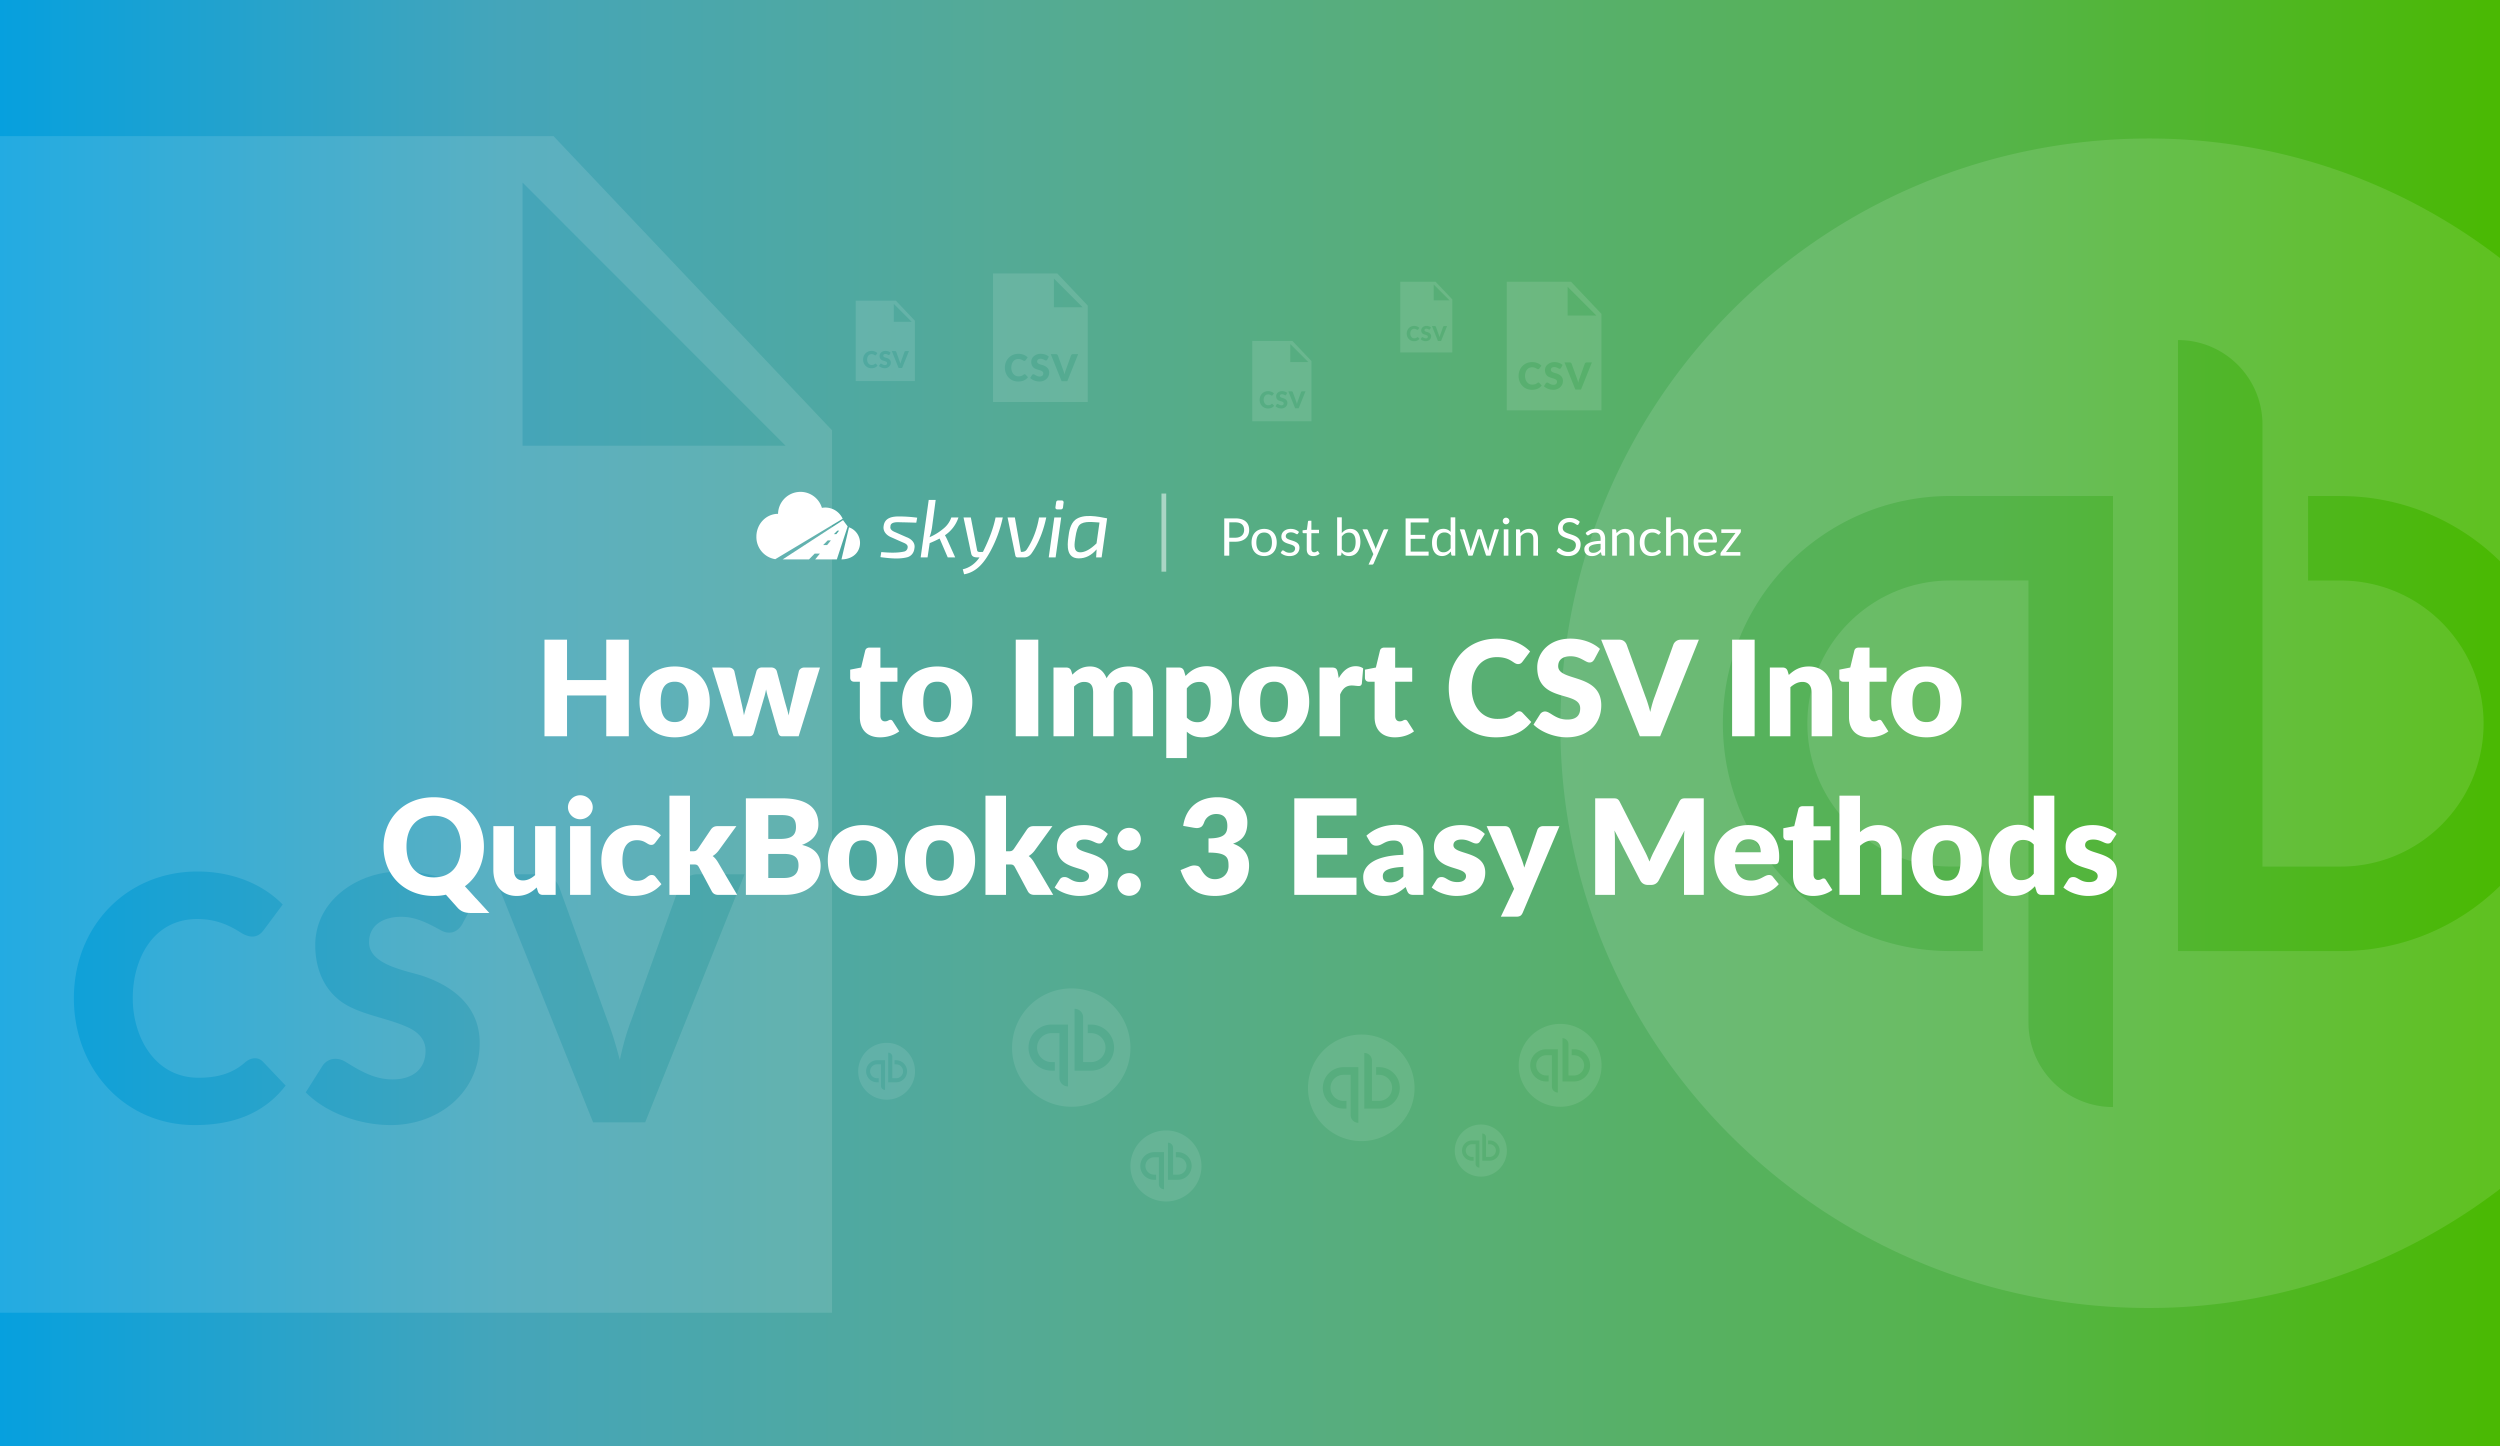 <?xml version="1.0" encoding="UTF-8"?> <svg xmlns="http://www.w3.org/2000/svg" width="2112" height="1222" fill="none"><rect width="100%" height="100%" fill="#333333" stroke="none"/><g clip-path="url(#how-to-import-csv-into-quickbooks-3-easy-methods__a)"><path fill="url(#how-to-import-csv-into-quickbooks-3-easy-methods__b)" d="M0 0h2112v1222H0z"></path><path fill-rule="evenodd" clip-rule="evenodd" d="M702.906 363.5 467.621 115H-29.094v994h732V363.5Zm-39.215 13.08H441.477V154.238L663.691 376.58ZM207.342 897.238c-11.345 10.217-24.712 13.236-39.685 13.236-36.67 0-55.501-34.082-55.501-67.187 0-33.379 17.313-66.898 54.495-66.898 13.677 0 24.898 3.903 36.234 11.149 6.907 4.416 13.906 5.827 19.555-1.366l16.391-22.012c-18.679-19.146-45.542-27.911-71.893-27.911-60.766 0-104.532 47.034-104.532 107.038 0 59.494 42.513 107.182 102.088 107.182 17.35 0 32.376-2.805 45.077-8.416 12.701-5.611 23.269-13.931 31.705-24.961l-19.268-20.285c-4.299-4.303-10.324-3.189-14.666.431Zm182.935-116.102 12.078-22.587c-17.037-15.735-41.387-22.3-64.129-22.3-35.836 0-71.893 24.176-71.893 62.295 0 21.969 9.146 42.157 29.476 52.153 15.73 7.734 33.29 10.034 49.103 17.336 8.204 3.789 14.594 10.064 14.594 19.566 0 16.768-12.215 24.314-27.894 24.314-15.091 0-27.208-7.086-39.613-14.819-6.515-4.061-14.715-3.534-19.339 3.022l-14.379 22.731c18.119 18.129 46.616 27.622 71.893 27.622 39.825 0 75.056-27.045 75.056-69.488 0-29.161-20.376-46.743-46.73-56.037-13.673-4.822-46.73-9.172-46.73-28.845 0-15.46 13.276-21.581 27.031-21.581 12.581 0 22.99 5.564 33.718 11.438 7.083 3.878 13.584 1.862 17.758-4.82Zm154.77 167.033 83.971-209.616h-39.397c-6.821 0-13.283 4.05-15.816 10.502l-40.26 112.218c-4.339 11.07-7.458 22.62-9.922 34.24-2.982-11.584-6.416-23.096-10.784-34.24l-40.547-112.218c-2.926-6.692-8.825-10.502-16.104-10.502h-39.11l83.971 209.616h43.998Zm373.859-690.011L893.192 231h-54.286v108.634h80v-81.476Zm-4.286 1.43h-24.285v-24.3l24.285 24.3Zm-49.874 56.903c-1.24 1.116-2.701 1.446-4.337 1.446-4.008 0-6.066-3.725-6.066-7.343 0-3.648 1.893-7.311 5.956-7.311 1.495 0 2.721.427 3.96 1.218.755.483 1.52.637 2.137-.149l1.792-2.406c-2.042-2.092-4.978-3.05-7.857-3.05-6.642 0-11.425 5.14-11.425 11.698 0 6.502 4.646 11.714 11.157 11.714 1.897 0 3.539-.306 4.927-.92a8.737 8.737 0 0 0 3.465-2.728l-2.106-2.217c-.47-.47-1.128-.348-1.603.048Zm19.993-12.689 1.32-2.469c-1.862-1.719-4.523-2.437-7.009-2.437-3.916 0-7.857 2.642-7.857 6.808 0 2.401 1 4.608 3.222 5.7 1.719.845 3.638 1.097 5.366 1.895.897.414 1.595 1.1 1.595 2.138 0 1.833-1.335 2.657-3.048 2.657-1.65 0-2.974-.774-4.33-1.619-.712-.444-1.608-.386-2.113.33l-1.572 2.484c1.98 1.982 5.095 3.019 7.857 3.019 4.353 0 8.203-2.956 8.203-7.594 0-3.187-2.227-5.109-5.107-6.124-1.494-.527-5.107-1.003-5.107-3.153 0-1.69 1.451-2.358 2.954-2.358 1.375 0 2.513.608 3.685 1.25.774.423 1.485.203 1.941-.527Zm16.915 18.255 9.177-22.909h-4.306c-.745 0-1.451.442-1.728 1.148l-4.4 12.264c-.474 1.21-.815 2.472-1.085 3.742-.325-1.266-.701-2.524-1.178-3.742l-4.432-12.264c-.319-.732-.964-1.148-1.76-1.148h-4.274l9.177 22.909h4.809Zm-128.748-51.083L756.835 254h-33.929v67.896h50v-50.922Zm-2.678.893h-15.179V256.68l15.179 15.187Zm-31.172 35.565c-.775.697-1.688.904-2.71.904-2.505 0-3.792-2.328-3.792-4.59 0-2.28 1.183-4.569 3.723-4.569.934 0 1.7.266 2.475.761.472.302.95.398 1.336-.093l1.119-1.503c-1.276-1.308-3.111-1.907-4.911-1.907-4.15 0-7.14 3.213-7.14 7.311 0 4.064 2.904 7.322 6.973 7.322 1.186 0 2.212-.192 3.079-.575a5.47 5.47 0 0 0 2.166-1.705l-1.316-1.386c-.294-.294-.705-.218-1.002.03Zm12.496-7.931.825-1.543c-1.164-1.075-2.827-1.523-4.381-1.523-2.447 0-4.91 1.651-4.91 4.255 0 1.501.624 2.88 2.013 3.563 1.075.528 2.274.685 3.354 1.184.56.258.997.687.997 1.336 0 1.146-.834 1.661-1.905 1.661-1.031 0-1.859-.484-2.706-1.012-.445-.278-1.005-.242-1.321.206l-.982 1.553c1.237 1.238 3.184 1.887 4.91 1.887 2.721 0 5.127-1.848 5.127-4.747 0-1.992-1.392-3.193-3.192-3.828-.934-.329-3.192-.626-3.192-1.97 0-1.056.907-1.474 1.847-1.474.859 0 1.57.38 2.303.781.484.265.928.128 1.213-.329Zm10.572 11.409 5.735-14.318h-2.691c-.466 0-.907.277-1.08.718l-2.75 7.665c-.297.756-.51 1.545-.678 2.339a20.27 20.27 0 0 0-.736-2.339l-2.77-7.665a1.158 1.158 0 0 0-1.1-.718h-2.672l5.736 14.318h3.006Zm590.786-45.752L1327.19 238h-54.28v108.634h80v-81.476Zm-4.29 1.43h-24.29v-24.3l24.29 24.3Zm-49.87 56.903c-1.24 1.116-2.7 1.446-4.34 1.446-4.01 0-6.07-3.725-6.07-7.343 0-3.648 1.9-7.311 5.96-7.311 1.49 0 2.72.427 3.96 1.218.75.483 1.52.637 2.14-.149l1.79-2.406c-2.04-2.092-4.98-3.05-7.86-3.05-6.64 0-11.42 5.14-11.42 11.698 0 6.502 4.64 11.714 11.15 11.714 1.9 0 3.54-.306 4.93-.92a8.694 8.694 0 0 0 3.46-2.728l-2.1-2.217c-.47-.47-1.13-.348-1.6.048Zm19.99-12.689 1.32-2.469c-1.86-1.719-4.52-2.437-7.01-2.437-3.92 0-7.86 2.642-7.86 6.808 0 2.401 1 4.608 3.22 5.7 1.72.845 3.64 1.097 5.37 1.895.9.414 1.6 1.1 1.6 2.138 0 1.833-1.34 2.657-3.05 2.657-1.65 0-2.98-.774-4.33-1.619-.71-.444-1.61-.386-2.12.33l-1.57 2.484c1.98 1.982 5.1 3.019 7.86 3.019 4.35 0 8.2-2.956 8.2-7.594 0-3.187-2.22-5.109-5.1-6.124-1.5-.527-5.11-1.003-5.11-3.153 0-1.69 1.45-2.358 2.95-2.358 1.38 0 2.52.608 3.69 1.25.77.423 1.48.203 1.94-.527Zm16.91 18.255 9.18-22.909h-4.3c-.75 0-1.46.442-1.73 1.148l-4.4 12.264c-.48 1.21-.82 2.472-1.09 3.742-.32-1.266-.7-2.524-1.18-3.742l-4.43-12.264c-.32-.732-.96-1.148-1.76-1.148h-4.27l9.18 22.909h4.8Zm-227.74-24.083L1091.83 288h-33.92v67.896h50v-50.922Zm-2.68.893h-15.18V290.68l15.18 15.187Zm-31.17 35.565c-.78.697-1.69.904-2.71.904-2.51 0-3.8-2.328-3.8-4.59 0-2.28 1.19-4.569 3.73-4.569.93 0 1.7.266 2.47.761.47.302.95.398 1.34-.093l1.12-1.503c-1.28-1.308-3.11-1.907-4.91-1.907-4.15 0-7.14 3.213-7.14 7.311 0 4.064 2.9 7.322 6.97 7.322 1.18 0 2.21-.192 3.08-.575a5.398 5.398 0 0 0 2.16-1.705l-1.31-1.386c-.3-.294-.71-.218-1 .03Zm12.49-7.931.83-1.543c-1.17-1.075-2.83-1.523-4.38-1.523-2.45 0-4.91 1.651-4.91 4.255 0 1.501.62 2.88 2.01 3.563 1.07.528 2.27.685 3.35 1.184.56.258 1 .687 1 1.336 0 1.146-.83 1.661-1.91 1.661-1.03 0-1.85-.484-2.7-1.012-.45-.278-1.01-.242-1.32.206l-.98 1.553c1.23 1.238 3.18 1.887 4.91 1.887 2.72 0 5.12-1.848 5.12-4.747 0-1.992-1.39-3.193-3.19-3.828-.93-.329-3.19-.626-3.19-1.97 0-1.056.91-1.474 1.85-1.474.86 0 1.57.38 2.3.781.48.265.93.128 1.21-.329Zm10.57 11.409 5.74-14.318h-2.69c-.47 0-.91.277-1.08.718l-2.75 7.665c-.3.756-.51 1.545-.68 2.339-.2-.792-.44-1.578-.74-2.339l-2.77-7.665c-.2-.457-.6-.718-1.1-.718h-2.67l5.74 14.318h3Zm129.79-91.973L1212.76 238h-29.85v59.749h44v-44.812Zm-2.36.786h-13.36v-13.364l13.36 13.364Zm-27.43 31.297c-.68.614-1.49.795-2.39.795-2.2 0-3.33-2.048-3.33-4.038 0-2.007 1.04-4.021 3.27-4.021.82 0 1.5.234 2.18.67.42.265.84.35 1.18-.082l.98-1.323c-1.12-1.151-2.74-1.678-4.32-1.678-3.65 0-6.28 2.827-6.28 6.434 0 3.576 2.55 6.442 6.13 6.442 1.05 0 1.95-.168 2.71-.505.77-.338 1.4-.838 1.91-1.501l-1.16-1.219c-.26-.259-.62-.192-.88.026Zm10.99-6.979.73-1.358c-1.02-.946-2.49-1.34-3.85-1.34-2.16 0-4.33 1.453-4.33 3.744 0 1.321.55 2.534 1.78 3.135.94.465 2 .603 2.95 1.042.49.228.87.605.87 1.176 0 1.008-.73 1.462-1.67 1.462-.91 0-1.64-.426-2.38-.891-.39-.244-.89-.212-1.17.182l-.86 1.366c1.09 1.09 2.8 1.66 4.32 1.66 2.4 0 4.51-1.625 4.51-4.176 0-1.753-1.22-2.81-2.81-3.369-.82-.29-2.8-.551-2.8-1.734 0-.929.79-1.297 1.62-1.297.76 0 1.38.335 2.03.688.42.233.81.112 1.06-.29Zm9.31 10.04 5.04-12.6h-2.36c-.41 0-.8.244-.95.632l-2.42 6.745c-.26.665-.45 1.36-.6 2.058-.18-.696-.39-1.388-.65-2.058l-2.44-6.745a1.008 1.008 0 0 0-.96-.632h-2.35l5.04 12.6h2.65Zm1088.83 326.191c0 269.557-221.17 490.728-490.73 490.728-276.1 0-497.27-221.171-497.27-490.728 0-276.101 221.17-497.272 497.27-497.272 269.56 0 490.73 221.171 490.73 497.272ZM1977.3 419.046h-27.44v71.388h27.44c66.73 0 120.83 54.094 120.83 120.822 0 66.727-54.1 120.821-120.83 120.821h-65.97V358.643c-.02-39.414-31.97-71.356-71.39-71.356v516.178h137.4c106.14 0 192.19-86.048 192.19-192.194 0-106.145-86.05-192.194-192.19-192.194l-.04-.031Zm-521.81 192.193c0 106.151 86.04 192.208 192.19 192.225h27.45v-71.419h-27.45c-66.72 0-120.82-54.093-120.82-120.821s54.1-120.822 120.82-120.822h65.98v373.434c0 39.427 31.96 71.388 71.39 71.388v-516.21h-137.4c-106.14.035-192.16 86.087-192.16 192.225Z" fill="#fff" fill-opacity=".12"></path><path fill-rule="evenodd" clip-rule="evenodd" d="M955 885.331C955 912.614 932.614 935 905.331 935 877.386 935 855 912.614 855 885.331A50.143 50.143 0 0 1 905.331 835C932.614 835 955 857.386 955 885.331Zm-33.294-19.759h-2.778v7.225h2.778c6.754 0 12.229 5.475 12.229 12.229s-5.475 12.229-12.229 12.229h-6.677v-37.797a7.226 7.226 0 0 0-7.226-7.222v52.244h13.907c10.743 0 19.452-8.709 19.452-19.452 0-10.744-8.709-19.453-19.452-19.453l-.004-.003Zm-52.815 19.452c0 10.744 8.709 19.455 19.453 19.456h2.778v-7.228h-2.778c-6.754 0-12.229-5.475-12.229-12.229s5.475-12.229 12.229-12.229h6.677v37.797a7.226 7.226 0 0 0 7.226 7.225v-52.248h-13.906c-10.743.004-19.45 8.714-19.45 19.456ZM1015 985.199c0 16.371-13.43 29.801-29.801 29.801-16.768 0-30.199-13.43-30.199-29.801A30.085 30.085 0 0 1 985.199 955c16.371 0 29.801 13.431 29.801 30.199Zm-19.975-11.856h-1.667v4.335h1.667a7.335 7.335 0 0 1 7.335 7.337 7.336 7.336 0 0 1-7.335 7.338h-4.007v-22.678a4.335 4.335 0 0 0-4.335-4.334v31.347h8.344c6.443 0 11.673-5.226 11.673-11.672 0-6.446-5.23-11.671-11.673-11.671l-.002-.002Zm-31.692 11.672c0 6.447 5.225 11.673 11.671 11.674h1.667v-4.337h-1.667a7.337 7.337 0 0 1 0-14.675h4.007v22.683c0 2.39 1.941 4.33 4.335 4.33v-31.348h-8.344c-6.445.002-11.669 5.228-11.669 11.673ZM773 905.159C773 918.255 762.255 929 749.159 929 735.745 929 725 918.255 725 905.159A24.068 24.068 0 0 1 749.159 881C762.255 881 773 891.745 773 905.159Zm-15.962-9.484h-1.333v3.468h1.333a5.87 5.87 0 1 1 0 11.74h-3.205V892.74a3.469 3.469 0 0 0-3.468-3.467v25.078h6.675a9.338 9.338 0 0 0 0-18.675l-.002-.001Zm-25.362 9.34a9.34 9.34 0 0 0 9.338 9.339h1.333v-3.47h-1.333a5.87 5.87 0 1 1 0-11.739h3.205v18.142a3.468 3.468 0 0 0 3.468 3.468v-25.079h-6.675a9.34 9.34 0 0 0-9.336 9.339ZM1273 972.146c0 12.004-9.85 21.854-21.85 21.854-12.3 0-22.15-9.85-22.15-21.854A22.064 22.064 0 0 1 1251.15 950c12 0 21.85 9.85 21.85 22.146Zm-14.66-8.698h-1.22v3.179h1.22a5.381 5.381 0 0 1 0 10.762h-2.94v-16.631a3.177 3.177 0 0 0-3.18-3.178v22.988h6.12c4.73 0 8.56-3.832 8.56-8.559 0-4.727-3.83-8.56-8.56-8.56v-.001Zm-23.23 8.559c0 4.727 3.83 8.559 8.55 8.56h1.23v-3.18h-1.23a5.381 5.381 0 0 1 0-10.762h2.94v16.631a3.183 3.183 0 0 0 3.18 3.179v-22.989h-6.12c-4.72.001-8.55 3.834-8.55 8.561ZM1353 900.232c0 19.098-15.67 34.768-34.77 34.768-19.56 0-35.23-15.67-35.23-34.768A35.1 35.1 0 0 1 1318.23 865c19.1 0 34.77 15.67 34.77 35.232Zm-23.3-13.833h-1.95v5.058h1.95c4.73 0 8.56 3.833 8.56 8.56a8.559 8.559 0 0 1-8.56 8.561h-4.67V882.12c-.01-2.793-2.27-5.056-5.06-5.056v36.571h9.73c7.52 0 13.62-6.096 13.62-13.616 0-7.521-6.1-13.617-13.62-13.617v-.003Zm-36.98 13.62c0 7.521 6.1 13.618 13.62 13.619h1.95v-5.06h-1.95a8.559 8.559 0 0 1-8.56-8.56c0-4.728 3.83-8.56 8.56-8.56h4.68v26.457a5.053 5.053 0 0 0 5.05 5.058V886.4h-9.73c-7.52.002-13.62 6.099-13.62 13.619ZM1195 919.298c0 24.555-20.15 44.702-44.7 44.702-25.15 0-45.3-20.147-45.3-44.702A45.13 45.13 0 0 1 1150.3 874c24.55 0 44.7 20.147 44.7 45.298Zm-29.96-17.784h-2.5v6.503h2.5c6.08 0 11.01 4.927 11.01 11.006 0 6.078-4.93 11.006-11.01 11.006h-6.01v-34.017a6.5 6.5 0 0 0-6.5-6.501v47.021h12.52c9.66 0 17.5-7.839 17.5-17.508 0-9.669-7.84-17.507-17.5-17.507l-.01-.003Zm-47.53 17.512c0 9.669 7.83 17.508 17.5 17.51h2.5v-6.506h-2.5c-6.08 0-11-4.927-11-11.006 0-6.078 4.92-11.006 11-11.006h6.01v34.017a6.503 6.503 0 0 0 6.51 6.503v-47.023h-12.52c-9.67.003-17.5 7.842-17.5 17.511Z" fill="#fff" fill-opacity=".1"></path><path d="M512.174 540.408h19.04V622h-19.04v-34.496h-33.152V622h-19.04v-81.592h19.04v34.104h33.152v-34.104Zm57.872 22.624c17.584 0 29.568 11.424 29.568 29.792 0 18.536-11.984 30.072-29.568 30.072-17.696 0-29.792-11.536-29.792-30.072 0-18.368 12.096-29.792 29.792-29.792Zm0 46.984c8.008 0 11.648-5.6 11.648-17.08 0-11.48-3.64-17.024-11.648-17.024-8.232 0-11.872 5.544-11.872 17.024s3.64 17.08 11.872 17.08Zm109.457-46.088h13.216L674.687 622h-14.112c-1.512 0-2.52-.84-3.136-2.912l-8.288-28.952a65.113 65.113 0 0 1-1.96-7.728c-.504 2.632-1.12 5.208-1.96 7.84l-8.4 28.84c-.56 1.96-1.792 2.912-3.696 2.912h-13.44l-18.032-58.072h13.888c2.464 0 4.2 1.288 4.816 3.024l5.824 26.04c.952 3.976 1.68 7.56 2.296 11.312.952-3.752 2.016-7.336 3.304-11.312l7.28-26.096c.616-1.736 2.352-3.024 4.592-3.024h7.728c2.464 0 4.2 1.288 4.816 3.024l6.944 26.096c1.12 3.976 2.24 7.616 3.136 11.424.616-3.752 1.4-7.392 2.464-11.424l6.16-26.04c.616-1.736 2.352-3.024 4.592-3.024Zm63.926 58.968c-10.976 0-17.024-6.664-17.024-16.968v-30.016h-4.928c-1.792 0-3.248-1.176-3.248-3.416v-6.776l9.24-1.792 3.416-14.168c.448-1.792 1.736-2.688 3.808-2.688h9.072v16.968h14.392v11.872h-14.392v28.84c0 2.688 1.344 4.648 3.808 4.648 2.576 0 3.136-1.288 4.592-1.288 1.064 0 1.568.448 2.24 1.512l5.264 8.232c-4.48 3.36-10.248 5.04-16.24 5.04Zm48.43-59.864c17.584 0 29.568 11.424 29.568 29.792 0 18.536-11.984 30.072-29.568 30.072-17.696 0-29.792-11.536-29.792-30.072 0-18.368 12.096-29.792 29.792-29.792Zm0 46.984c8.008 0 11.648-5.6 11.648-17.08 0-11.48-3.64-17.024-11.648-17.024-8.232 0-11.872 5.544-11.872 17.024s3.64 17.08 11.872 17.08Zm85.288-69.608V622h-19.04v-81.592h19.04ZM907.357 622h-17.36v-58.072h10.752c2.184 0 3.584.952 4.256 2.912l.952 3.136c3.864-3.976 8.288-6.944 14.952-6.944 7 0 11.536 3.92 13.944 9.968 3.864-7.168 11.48-9.968 18.648-9.968 13.328 0 20.608 8.12 20.608 22.064V622h-17.36v-36.904c0-5.992-2.576-9.016-7.728-9.016-4.704 0-8.176 3.192-8.176 9.016V622h-17.36v-36.904c0-6.664-2.632-9.016-7.728-9.016-3.136 0-5.936 1.512-8.4 3.92v42Zm92.913-55.16 1.29 4.256c4.53-4.872 10.08-8.288 18.09-8.288 12.09 0 21.05 11.032 21.05 29.68 0 17.416-10.13 30.408-24.86 30.408-6.05 0-9.86-1.848-13.22-4.76v22.288h-17.357v-76.496h10.752c2.184 0 3.584.952 4.255 2.912Zm2.35 14.728v24.64c2.63 2.856 5.71 3.92 9.07 3.92 6.39 0 11.09-4.816 11.09-17.64 0-12.264-3.69-16.408-9.18-16.408-5.1 0-8.01 1.904-10.98 5.488Zm73.83-18.536c17.59 0 29.57 11.424 29.57 29.792 0 18.536-11.98 30.072-29.57 30.072-17.69 0-29.79-11.536-29.79-30.072 0-18.368 12.1-29.792 29.79-29.792Zm0 46.984c8.01 0 11.65-5.6 11.65-17.08 0-11.48-3.64-17.024-11.65-17.024-8.23 0-11.87 5.544-11.87 17.024s3.64 17.08 11.87 17.08Zm53.66-42 .89 4.872c3.59-6.272 8.18-10.08 14.23-10.08 2.63 0 4.76.616 6.38 1.848l-1.12 12.768c-.39 1.624-1.18 2.128-2.69 2.128-1.23 0-3.97-.448-5.77-.448-5.09 0-7.84 2.856-9.91 7.616V622h-17.36v-58.072h10.31c3.47 0 4.42 1.12 5.04 4.088Zm48.19 54.88c-10.97 0-17.02-6.664-17.02-16.968v-30.016h-4.93c-1.79 0-3.25-1.176-3.25-3.416v-6.776l9.24-1.792 3.42-14.168c.45-1.792 1.74-2.688 3.81-2.688h9.07v16.968h14.39v11.872h-14.39v28.84c0 2.688 1.34 4.648 3.81 4.648 2.57 0 3.13-1.288 4.59-1.288 1.06 0 1.57.448 2.24 1.512l5.26 8.232c-4.48 3.36-10.24 5.04-16.24 5.04Zm105.14-22.008c.9 0 1.79.28 2.63 1.12l7.51 7.896c-6.55 8.568-16.41 12.992-29.91 12.992-24.75 0-39.76-17.808-39.76-41.72 0-24.36 16.64-41.664 40.72-41.664 12.2 0 21.84 4.536 28 10.864l-6.39 8.568c-.84 1.064-1.79 2.072-3.81 2.072-4.08 0-5.99-5.88-17.92-5.88-12.54 0-21.22 9.464-21.22 26.04 0 16.744 9.74 26.152 21.62 26.152 6.94 0 11.03-1.176 15.45-5.152.9-.728 1.96-1.288 3.08-1.288Zm68.19-52.696-4.71 8.792c-1.12 1.792-2.18 2.688-4.14 2.688-3.42 0-7.62-5.264-15.91-5.264-7.11 0-10.52 3.248-10.52 8.4 0 13.216 36.4 5.712 36.4 33.04 0 15.064-10.64 27.048-29.24 27.048-10.13 0-21.61-4.368-28-10.752l5.6-8.848c.9-1.288 2.41-2.24 4.15-2.24 4.42 0 8.62 6.832 18.81 6.832 6.89 0 10.87-2.912 10.87-9.464 0-15.344-36.29-4.2-36.29-34.664 0-12.32 10.08-24.248 28-24.248 10.02 0 19.15 3.304 24.98 8.68Zm68.22-7.784h15.34L1402.49 622h-17.14l-32.7-81.592h15.23c3.3 0 5.21 1.68 6.27 4.088l15.79 43.68c1.51 3.808 2.91 8.4 4.2 13.328 1.07-4.928 2.35-9.52 3.87-13.328l15.68-43.68a6.608 6.608 0 0 1 6.16-4.088Zm62.47 0V622h-19.04v-81.592h19.04Zm27.86 26.432 1.01 3.36c4.53-4.2 9.35-7.168 16.91-7.168 12.71 0 19.71 9.296 19.71 22.064V622h-17.36v-36.904c0-5.656-2.63-9.016-7.73-9.016-3.81 0-7.05 1.736-10.19 4.48V622h-17.36v-58.072h10.75c2.19 0 3.59.952 4.26 2.912Zm68.87 56.056c-10.97 0-17.02-6.664-17.02-16.968v-30.016h-4.93c-1.79 0-3.25-1.176-3.25-3.416v-6.776l9.24-1.792 3.42-14.168c.45-1.792 1.74-2.688 3.81-2.688h9.07v16.968h14.39v11.872h-14.39v28.84c0 2.688 1.34 4.648 3.81 4.648 2.57 0 3.13-1.288 4.59-1.288 1.06 0 1.57.448 2.24 1.512l5.26 8.232c-4.48 3.36-10.24 5.04-16.24 5.04Zm48.43-59.864c17.59 0 29.57 11.424 29.57 29.792 0 18.536-11.98 30.072-29.57 30.072-17.69 0-29.79-11.536-29.79-30.072 0-18.368 12.1-29.792 29.79-29.792Zm0 46.984c8.01 0 11.65-5.6 11.65-17.08 0-11.48-3.64-17.024-11.65-17.024-8.23 0-11.87 5.544-11.87 17.024s3.64 17.08 11.87 17.08ZM392.741 748.72l20.664 22.568h-15.568c-4.48 0-7.896-.952-10.976-4.088l-10.136-11.368c-3.192.728-6.608 1.064-10.248 1.064-25.424 0-42.448-18.144-42.448-41.72s17.024-41.664 42.448-41.664c25.368 0 42.336 18.2 42.336 41.664 0 14-5.88 26.04-16.072 33.544Zm-49.336-33.544c0 16.352 8.512 26.04 23.072 26.04 14.448 0 22.96-9.688 22.96-26.04 0-16.184-8.512-26.04-22.96-26.04-14.56 0-23.072 9.856-23.072 26.04Zm108.648-17.248h17.36V756h-10.752c-2.184 0-3.584-.952-4.256-2.912l-1.008-3.36c-4.424 4.312-9.408 7.168-16.912 7.168-12.712 0-19.712-9.352-19.712-22.12v-36.848h17.36v36.848c0 5.768 2.632 9.016 7.728 9.016 3.808 0 7.056-1.736 10.192-4.48v-41.384Zm48.699-15.904c0 5.488-4.816 10.08-10.64 10.08-5.6 0-10.304-4.592-10.304-10.08 0-5.656 4.704-10.192 10.304-10.192 5.824 0 10.64 4.536 10.64 10.192ZM481.6 697.928h17.36V756H481.6v-58.072Zm76.732 7.672-4.592 6.104c-1.064 1.288-1.792 2.072-3.584 2.072-3.36 0-5.04-3.976-11.984-3.976-8.512 0-12.32 6.44-12.32 17.024 0 11.144 4.536 17.304 12.096 17.304 8.064 0 8.512-4.928 12.656-4.928 1.4 0 2.408.504 3.136 1.512l5.04 6.216c-7.112 8.176-16.128 9.968-24.08 9.968-14.224 0-26.656-10.976-26.656-30.072 0-16.8 10.08-29.792 29.008-29.792 9.128 0 15.736 2.968 21.28 8.568Zm7.204-33.432h17.36v46.984h2.576c2.184 0 3.024-.56 4.144-2.072l10.976-16.352c1.344-1.848 2.912-2.8 5.6-2.8h15.904l-15.008 20.664c-1.4 1.848-3.08 3.416-5.04 4.592 1.736 1.288 3.08 2.968 4.368 5.04L622.768 756h-15.68c-2.632 0-4.424-.728-5.712-2.912L590.4 732.536c-1.064-1.848-1.904-2.24-4.144-2.24h-3.36V756h-17.36v-83.832Zm64.579 2.24h30.016c22.568 0 31.248 8.624 31.248 22.064 0 7.336-4.032 13.72-13.888 17.304 10.752 2.632 15.792 8.4 15.792 17.64 0 13.888-10.976 24.584-30.576 24.584h-32.592v-81.592Zm30.016 14.168h-11.088v20.16h9.856c8.4 0 13.552-2.072 13.552-10.024 0-7.728-3.808-10.136-12.32-10.136Zm-11.088 53.144h13.328c10.024 0 12.208-5.544 12.208-10.696 0-5.992-2.8-9.632-12.32-9.632h-13.216v20.328Zm80.089-44.688c17.584 0 29.568 11.424 29.568 29.792 0 18.536-11.984 30.072-29.568 30.072-17.696 0-29.792-11.536-29.792-30.072 0-18.368 12.096-29.792 29.792-29.792Zm0 46.984c8.008 0 11.648-5.6 11.648-17.08 0-11.48-3.64-17.024-11.648-17.024-8.232 0-11.872 5.544-11.872 17.024s3.64 17.08 11.872 17.08Zm65.079-46.984c17.584 0 29.568 11.424 29.568 29.792 0 18.536-11.984 30.072-29.568 30.072-17.696 0-29.792-11.536-29.792-30.072 0-18.368 12.096-29.792 29.792-29.792Zm0 46.984c8.008 0 11.648-5.6 11.648-17.08 0-11.48-3.64-17.024-11.648-17.024-8.232 0-11.872 5.544-11.872 17.024s3.64 17.08 11.872 17.08Zm38.31-71.848h17.36v46.984h2.576c2.184 0 3.024-.56 4.144-2.072l10.976-16.352c1.344-1.848 2.912-2.8 5.6-2.8h15.904l-15.008 20.664c-1.4 1.848-3.08 3.416-5.04 4.592 1.736 1.288 3.08 2.968 4.368 5.04L889.753 756h-15.68c-2.632 0-4.424-.728-5.712-2.912l-10.976-20.552c-1.064-1.848-1.904-2.24-4.144-2.24h-3.36V756h-17.36v-83.832Zm103.386 32.368-3.92 6.104c-.896 1.4-1.792 1.96-3.36 1.96-3.304 0-6.216-3.36-12.432-3.36-4.424 0-6.832 1.792-6.832 4.76 0 8.512 26.88 4.368 26.88 23.128 0 11.536-8.512 19.768-24.416 19.768-7.84 0-16.352-3.136-20.832-7.168l4.032-6.384c.896-1.512 2.184-2.408 4.368-2.408 4.032 0 5.712 4.256 13.328 4.256 5.376 0 7.28-2.52 7.28-5.04 0-9.24-27.104-3.584-27.104-24.752 0-9.856 7.56-18.368 22.96-18.368 8.456 0 15.736 3.192 20.048 7.504Zm8.155 4.424c0-5.32 4.256-9.576 9.856-9.576 5.544 0 9.856 4.256 9.856 9.576 0 5.432-4.312 9.576-9.856 9.576-5.6 0-9.856-4.144-9.856-9.576Zm0 38.248c0-5.32 4.256-9.576 9.856-9.576 5.544 0 9.856 4.256 9.856 9.576 0 5.432-4.312 9.576-9.856 9.576-5.6 0-9.856-4.144-9.856-9.576Zm64.688-47.88-9.181-1.624c2.411-16.296 14.001-24.192 28.891-24.192 16.13 0 25.32 9.8 25.32 21.168 0 10.36-4.26 15.344-12.1 18.032 9.02 3.192 13.55 9.352 13.55 18.48 0 17.248-13.55 25.704-28.67 25.704-15.46 0-23.97-6.552-29.231-21.84l7.731-3.136c1.34-.504 2.68-.784 3.86-.784.62 0 1.46.112 2.63.336 1.12.28 2.07 1.064 2.8 2.408 3.36 6.216 6.89 8.848 11.99 8.848 7.72 0 11.53-5.656 11.53-10.976 0-6.944-.78-11.48-16.91-11.48v-11.984c13.66 0 15.9-4.312 15.9-10.584 0-6.44-3.08-10.024-9.4-10.024-5.16 0-8.85 3.08-10.2 7.112-.78 2.072-1.68 3.36-2.74 3.92-1.06.56-2.18.84-3.47.84-.67 0-1.46-.112-2.3-.224Zm137.21-10.36h-33.49v19.04h25.65v14h-25.65v19.432h33.49V756h-52.53v-81.592h52.53v14.56Zm11.5 22.456-3.13-5.432c7-6.216 15.62-9.184 25.42-9.184 14.11 0 22.74 9.632 22.74 22.904V756h-7.96c-3.3 0-4.7-.616-5.82-3.472l-1.23-3.192c-5.83 4.928-10.42 7.56-18.37 7.56-10.64 0-17.47-5.544-17.47-16.016 0-8.288 7.33-18.088 33.93-18.704v-2.464c0-6.776-2.91-9.632-8.06-9.632-8.18 0-9.58 4.368-15.01 4.368-2.41 0-3.97-1.4-5.04-3.024Zm28.11 29.008v-8.064c-13.88.616-17.36 3.696-17.36 7.672 0 3.976 2.19 5.376 6.39 5.376 4.48 0 7.56-1.456 10.97-4.984Zm68.84-35.896-3.92 6.104c-.9 1.4-1.79 1.96-3.36 1.96-3.31 0-6.22-3.36-12.43-3.36-4.43 0-6.84 1.792-6.84 4.76 0 8.512 26.88 4.368 26.88 23.128 0 11.536-8.51 19.768-24.41 19.768-7.84 0-16.35-3.136-20.83-7.168l4.03-6.384c.89-1.512 2.18-2.408 4.37-2.408 4.03 0 5.71 4.256 13.32 4.256 5.38 0 7.28-2.52 7.28-5.04 0-9.24-27.1-3.584-27.1-24.752 0-9.856 7.56-18.368 22.96-18.368 8.46 0 15.74 3.192 20.05 7.504Zm49.01-6.608h14l-31.03 73.136c-1.06 2.296-2.18 3.36-5.49 3.36h-12.99l11.2-23.52-23.18-52.976h15.34c2.69 0 4.03 1.4 4.71 3.024l9.52 25.032a51.497 51.497 0 0 1 2.18 7c.84-2.408 1.62-4.816 2.52-7.112l8.62-24.92c.68-1.736 2.58-3.024 4.6-3.024Zm121.47-23.52h14.45V756h-16.69v-46.928c0-2.184.12-4.76.4-7.392l-21.68 41.944c-1.34 2.632-3.69 3.976-6.6 3.976h-2.58c-2.91 0-5.26-1.344-6.61-3.976l-21.67-42.056c.22 2.688.39 5.32.39 7.504V756h-16.69v-81.592h14.45c3.31 0 4.76.056 6.27 2.912l21 41.384c1.52 2.856 2.86 5.936 4.15 9.128 1.29-3.304 2.63-6.44 4.2-9.296l20.94-41.216c1.51-2.856 2.97-2.912 6.27-2.912Zm74.24 55.664h-33.49c1.12 9.688 6.11 13.832 13.67 13.832 8.12 0 11.09-4.704 15.23-4.704 1.4 0 2.41.504 3.14 1.512l5.04 6.216c-7.12 8.176-17.03 9.968-24.98 9.968-16.24 0-29.46-10.64-29.46-31.192 0-15.512 10.98-28.672 28.68-28.672 15.34 0 26.09 9.8 26.09 26.6 0 5.152-.78 6.44-3.92 6.44Zm-33.26-10.08h21.61c0-5.488-2.68-10.976-10.19-10.976-6.55 0-10.25 3.864-11.42 10.976Zm65.88 36.904c-10.98 0-17.02-6.664-17.02-16.968v-30.016h-4.93c-1.79 0-3.25-1.176-3.25-3.416v-6.776l9.24-1.792 3.42-14.168c.44-1.792 1.73-2.688 3.8-2.688h9.08v16.968h14.39v11.872h-14.39v28.84c0 2.688 1.34 4.648 3.8 4.648 2.58 0 3.14-1.288 4.6-1.288 1.06 0 1.56.448 2.24 1.512l5.26 8.232c-4.48 3.36-10.25 5.04-16.24 5.04Zm39.57-84.728v30.856c4.2-3.584 8.79-5.992 15.57-5.992 12.71 0 19.71 9.296 19.71 22.064V756h-17.36v-36.904c0-5.656-2.63-9.016-7.73-9.016-3.81 0-7.06 1.736-10.19 4.48V756h-17.36v-83.832h17.36Zm73.28 24.864c17.59 0 29.57 11.424 29.57 29.792 0 18.536-11.98 30.072-29.57 30.072-17.69 0-29.79-11.536-29.79-30.072 0-18.368 12.1-29.792 29.79-29.792Zm0 46.984c8.01 0 11.65-5.6 11.65-17.08 0-11.48-3.64-17.024-11.65-17.024-8.23 0-11.87 5.544-11.87 17.024s3.64 17.08 11.87 17.08Zm73.54-71.848h17.36V756h-10.76c-2.18 0-3.58-.952-4.25-2.912l-1.35-4.424c-4.59 4.928-10.08 8.232-18.03 8.232-12.09 0-21.05-10.976-21.05-29.736 0-17.36 10.02-30.352 24.86-30.352 6.05 0 9.86 1.848 13.22 4.76v-29.4Zm0 65.912v-24.584c-2.64-2.912-5.72-3.92-9.08-3.92-6.38 0-11.08 4.816-11.08 17.584 0 12.264 3.69 16.408 9.18 16.408 5.1 0 7.95-1.904 10.98-5.488Zm69.91-33.544-3.92 6.104c-.9 1.4-1.79 1.96-3.36 1.96-3.31 0-6.22-3.36-12.43-3.36-4.43 0-6.84 1.792-6.84 4.76 0 8.512 26.88 4.368 26.88 23.128 0 11.536-8.51 19.768-24.41 19.768-7.84 0-16.35-3.136-20.83-7.168l4.03-6.384c.89-1.512 2.18-2.408 4.37-2.408 4.03 0 5.71 4.256 13.32 4.256 5.38 0 7.28-2.52 7.28-5.04 0-9.24-27.1-3.584-27.1-24.752 0-9.856 7.56-18.368 22.96-18.368 8.46 0 15.74 3.192 20.05 7.504ZM673.67 415.705c-9.236 1.257-16.181 9.058-16.377 18.383-10.1 0-18.289 8.615-18.289 19.242-.186 9.454 6.63 17.594 15.965 19.068l56.923-34.139a16.081 16.081 0 0 0-17.54-9.215c-2.67-8.937-11.446-14.597-20.682-13.339Zm136.045 21.427a28.984 28.984 0 0 1-11.428 15.041 38.003 38.003 0 0 1 2.007 3.883l6.652 14.833h-6.304l-6.858-15.943a87.376 87.376 0 0 1-8.382 3.882l-1.801 12.061h-5.819l6.789-48.521h5.888l-3.117 23.429a41.196 41.196 0 0 1-2.078 8.041 47.635 47.635 0 0 0 11.845-7.348 20.693 20.693 0 0 0 6.581-9.358h6.025Zm-56.759 16.773c-3.991-1.606-7.278-5.069-6.442-9.635.967-7.312 7.943-8.096 14.132-7.971 4.75.065 9.491.413 14.2 1.04l-.762 4.229c-5.68-.184-10.113-.3-13.3-.348-2.638-.125-8.568-.496-8.52 3.467-.69 2.642 2.033 4.097 4.087 4.921l9.421 4.159c4.137 1.497 7.74 4.817 6.719 9.565-.375 3.723-2.829 6.797-6.546 7.556-7.126 1.693-14.942.69-22.132-.208l.692-4.298c6.372.535 13.255.958 19.535-.485a3.772 3.772 0 0 0 2.701-3.119c.55-2.461-1.722-3.59-3.602-4.367-3.409-1.465-6.788-3.007-10.183-4.506Zm94.202-16.773h-6.096c-2.101 10.287-6.039 19.766-10.667 29.113-1.373 0-4.627.684-4.92-1.318l-5.334-27.795h-6.165l6.513 30.637c.798 3.443 4.227 3.119 6.996 3.119-3.341 4.988-8.223 8.738-14.131 10.05l1.108 4.229c10.983-1.852 17.472-10.657 22.444-19.893a105.827 105.827 0 0 0 10.252-28.142Zm36.727 0c-2.214 10.545-6.093 21.342-12.331 30.222-1.552 2.244-3.868 3.671-6.65 3.535h-5.195a1.811 1.811 0 0 1-1.94-1.596l-6.581-32.161h6.166l5.126 29.112c2.027 0 3.662-.2 4.918-2.01 5.375-7.968 8.803-17.681 10.391-27.102h6.096Zm2.084 33.756h5.818l4.711-33.756h-5.819l-4.71 33.756Zm10.875-48.105a1.59 1.59 0 0 1 1.663 1.942l-.485 3.949a1.799 1.799 0 0 1-1.94 1.665h-2.701c-1.294 0-1.871-.648-1.732-1.942l.554-3.881a1.74 1.74 0 0 1 1.869-1.733h2.772Z" fill="#fff"></path><path fill-rule="evenodd" clip-rule="evenodd" d="M926.007 470.888h4.641l4.642-32.995c-7.553-1.49-20.223-4.219-27.016 1.353-3.997 3.435-5.11 9.404-5.681 14.382-1.132 7.768-1.552 18.091 8.797 18.091 5.681.002 10.691-2.54 15.032-7.624l-.415 6.793Zm.346-11.853 2.494-17.606c-4.808-.2-13.14-1.687-16.868 2.045-1.501 1.501-2.667 5.048-3.498 10.64-.585 4.292-2.486 12.477 4.087 12.476 4.018 0 8.613-2.518 13.785-7.555Z" fill="#fff"></path><path d="M710.878 472.577c7.355 0 14.423-3.93 15.545-12.041a13.938 13.938 0 0 0-9.187-15.064l-6.358 27.105Z" fill="#fff"></path><path fill-rule="evenodd" clip-rule="evenodd" d="M692.654 467.658h-4.385l-4.842 4.918h-22.222l50.979-33.166 3.921 5.306-9.149 27.86h-18.3l3.998-4.918Zm2.736-7.208 3.877-3.936 2.7.001-3.202 3.935h-3.375Zm9.09-9.207h2.022l2.376-2.92h-1.521l-2.877 2.92Z" fill="#fff"></path><path opacity=".5" fill="#fff" d="M981.211 416.942h4v66h-4z"></path><path d="M1034.24 437.916h9.3c7.99 0 11.75 3.85 11.75 9.768 0 5.852-4.14 9.966-11.75 9.966h-5.06v11.792h-4.24v-31.526Zm4.24 16.346h5.06c4.86 0 7.5-2.706 7.5-6.578 0-4.026-2.46-6.402-7.5-6.402h-5.06v12.98Zm29.49-7.458c6.51 0 10.61 4.51 10.61 11.484 0 7.018-4.1 11.462-10.61 11.462-6.58 0-10.65-4.444-10.65-11.462 0-6.974 4.07-11.484 10.65-11.484Zm0 19.888c4.4 0 6.56-3.102 6.56-8.382 0-5.302-2.16-8.426-6.56-8.426-4.46 0-6.62 3.124-6.62 8.426 0 5.28 2.16 8.382 6.62 8.382Zm29.43-17.292-.88 1.43c-.17.33-.44.484-.81.484-.86 0-2.13-1.584-5.19-1.584-2.64 0-4.29 1.43-4.29 3.234 0 4.576 11.55 2.442 11.55 9.658 0 4.092-2.99 7.172-8.43 7.172-3.1 0-5.67-1.122-7.43-2.706l.92-1.496c.24-.374.53-.594 1.03-.594 1.08 0 2.12 1.98 5.68 1.98 3.08 0 4.55-1.694 4.55-3.674 0-4.906-11.59-2.354-11.59-10.032 0-3.432 2.88-6.468 7.92-6.468 2.93 0 5.28.99 6.97 2.596Zm12.02 20.394c-3.52 0-5.48-2.024-5.48-5.72v-13.64h-2.68c-.46 0-.84-.264-.84-.858v-1.562l3.65-.462.91-6.886c.08-.44.39-.748.9-.748h1.98v7.678h6.44v2.838h-6.44v13.376c0 1.87 1.01 2.772 2.44 2.772 1.65 0 2.35-1.056 2.82-1.056.19 0 .39.132.55.374l1.14 1.87c-1.34 1.254-3.37 2.024-5.39 2.024Zm24.12-32.758v13.332c1.87-2.178 4.18-3.564 7.26-3.564 5.24 0 8.47 4.136 8.47 10.912 0 7.216-3.65 12.034-9.59 12.034-2.92 0-4.84-1.144-6.33-3.168l-.2 2.024c-.11.55-.46.836-1.01.836h-2.53v-32.406h3.93Zm0 16.258v10.78c1.43 1.936 3.15 2.64 5.2 2.64 4.2 0 6.49-2.97 6.49-8.844 0-5.456-2.05-7.942-5.72-7.942-2.56 0-4.36 1.232-5.97 3.366Zm36.25-6.138h3.11l-12.43 28.864c-.27.594-.6.968-1.41.968h-2.91l4.07-8.844-9.19-20.988h3.39c.68 0 1.05.396 1.21.814l5.96 14.036c.24.616.44 1.254.59 1.936.2-.682.42-1.342.66-1.958l5.79-14.014c.17-.462.64-.814 1.16-.814Zm21.94 18.81h15.18l-.02 3.476h-19.43v-31.526h19.43v3.476h-15.16v10.472h12.28v3.344h-12.28v10.758Zm33.78-28.93h3.91v32.406h-2.33c-.55 0-.9-.264-1.05-.814l-.36-2.706c-1.91 2.288-4.29 3.828-7.48 3.828-5.12 0-8.42-3.96-8.42-11.374 0-6.578 3.61-11.616 9.61-11.616 2.73 0 4.6.968 6.12 2.618v-12.342Zm0 26.18v-10.758c-1.48-1.958-3.13-2.64-5.24-2.64-4.13 0-6.44 3.08-6.44 8.558 0 5.808 2.04 8.206 5.65 8.206 2.57 0 4.42-1.232 6.03-3.366Zm37.89-16.06h2.94l-7.21 22.286h-3.1c-.38 0-.64-.242-.8-.748l-4.92-15.114c-.16-.418-.25-.858-.36-1.276l-.08-.506a2.574 2.574 0 0 1-.07-.264c-.15.682-.26 1.364-.51 2.068l-5.01 15.092c-.13.506-.42.748-.88.748h-2.95l-7.22-22.286h3.08c.62 0 1.06.374 1.21.814l4.27 14.344c.24 1.056.44 2.046.6 2.992.26-.968.52-1.958.85-2.992l4.71-14.432c.16-.44.53-.77 1.06-.77h1.71c.6 0 .97.33 1.13.77l4.59 14.432c.33 1.034.58 2.024.82 2.992.15-.968.37-1.936.64-2.992l4.35-14.344c.16-.462.6-.814 1.15-.814Zm11.73-6.996c0 1.496-1.32 2.772-2.84 2.772-1.5 0-2.75-1.276-2.75-2.772 0-1.54 1.25-2.816 2.75-2.816 1.52 0 2.84 1.276 2.84 2.816Zm-4.75 6.996h3.91v22.286h-3.91v-22.286Zm13.74.814.3 2.42c1.94-2.178 4.29-3.586 7.42-3.586 4.86 0 7.46 3.388 7.46 8.448v14.19h-3.94v-14.19c0-3.366-1.52-5.324-4.67-5.324-2.31 0-4.33 1.188-6.02 3.102v16.412h-3.94v-22.286h2.35c.55 0 .9.264 1.04.814Zm50.48-7.15-1.03 2.024c-.26.44-.55.66-.99.66-1.01 0-2.53-2.398-6.56-2.398-3.8 0-5.83 2.178-5.83 4.906 0 7.04 15.12 3.454 15.12 13.86 0 5.544-3.85 9.922-10.56 9.922-4.12 0-7.5-1.584-9.88-4.114l1.23-2.024c.24-.33.57-.572.99-.572 1.19 0 2.95 3.168 7.79 3.168 4.03 0 6.42-2.332 6.42-5.764 0-7.634-15.09-3.08-15.09-14.256 0-4.466 3.52-8.668 9.77-8.668 3.52 0 6.42 1.144 8.62 3.256Zm5.64 10.736-.7-1.254c2.46-2.376 5.26-3.542 8.71-3.542 5.02 0 7.77 3.41 7.77 8.426v14.256h-1.74c-.77 0-1.12-.198-1.37-.924l-.44-2.112c-2.33 2.156-4.35 3.388-7.76 3.388-3.46 0-6.27-1.892-6.27-5.918 0-3.52 3.63-6.71 13.75-6.952v-1.738c0-3.454-1.52-5.258-4.4-5.258-3.85 0-5.04 2.354-6.38 2.354-.53 0-.9-.308-1.17-.726Zm11.95 12.474v-4.62c-7.24.242-9.99 1.848-9.99 4.29 0 2.376 1.63 3.344 3.67 3.344 2.71 0 4.56-1.144 6.32-3.014Zm13.18-16.06.31 2.42c1.93-2.178 4.29-3.586 7.41-3.586 4.86 0 7.46 3.388 7.46 8.448v14.19h-3.94v-14.19c0-3.366-1.52-5.324-4.66-5.324-2.31 0-4.34 1.188-6.03 3.102v16.412h-3.94v-22.286h2.35c.55 0 .91.264 1.04.814Zm37.69 1.738-1.03 1.408c-.25.33-.42.506-.84.506-.88 0-1.91-1.76-5.21-1.76-4.4 0-6.71 3.234-6.71 8.426 0 5.39 2.55 8.426 6.51 8.426 3.83 0 4.62-2.2 5.7-2.2.33 0 .57.132.74.374l1.1 1.43c-1.91 2.376-5.03 3.432-8.25 3.432-5.56 0-9.81-4.18-9.81-11.462 0-6.644 3.74-11.484 10.47-11.484 3.15 0 5.48 1.056 7.33 2.904Zm8.41-12.672v13.09c1.91-2.024 4.15-3.322 7.17-3.322 4.86 0 7.46 3.388 7.46 8.448v14.19h-3.94v-14.19c0-3.366-1.52-5.324-4.67-5.324-2.31 0-4.33 1.188-6.02 3.102v16.412h-3.94v-32.406h3.94Zm37.58 27.852 1.1 1.43c-1.94 2.354-5.55 3.432-8.74 3.432-6.16 0-10.62-4.224-10.62-11.902 0-6.248 3.93-11.044 10.4-11.044 5.35 0 9.31 3.63 9.31 9.966 0 1.232-.22 1.54-.95 1.54h-14.89c.17 5.61 2.86 8.36 7.08 8.36 3.92 0 5.57-2.156 6.56-2.156.33 0 .57.132.75.374Zm-14.26-9.02h12.19c0-3.63-2.11-6.182-5.7-6.182-3.76 0-5.96 2.31-6.49 6.182Zm35.9-8.712v1.672c0 .55-.2 1.122-.53 1.496l-12.08 16.06h12.19v3.058h-16.79v-1.628c0-.374.18-.946.53-1.408l12.15-16.17h-11.99v-3.08h16.52Z" fill="#fff"></path></g><defs><linearGradient id="how-to-import-csv-into-quickbooks-3-easy-methods__b" x1="0" y1="611" x2="2112" y2="611" gradientUnits="userSpaceOnUse"><stop stop-color="#06A0DE"></stop><stop offset=".2" stop-color="#44A5BA"></stop><stop offset=".4" stop-color="#54AA96"></stop><stop offset=".6" stop-color="#58AF72"></stop><stop offset=".8" stop-color="#55B449"></stop><stop offset="1" stop-color="#4AB902"></stop></linearGradient><clipPath id="how-to-import-csv-into-quickbooks-3-easy-methods__a"><path fill="#fff" d="M0 0h2112v1222H0z"></path></clipPath></defs></svg> 
